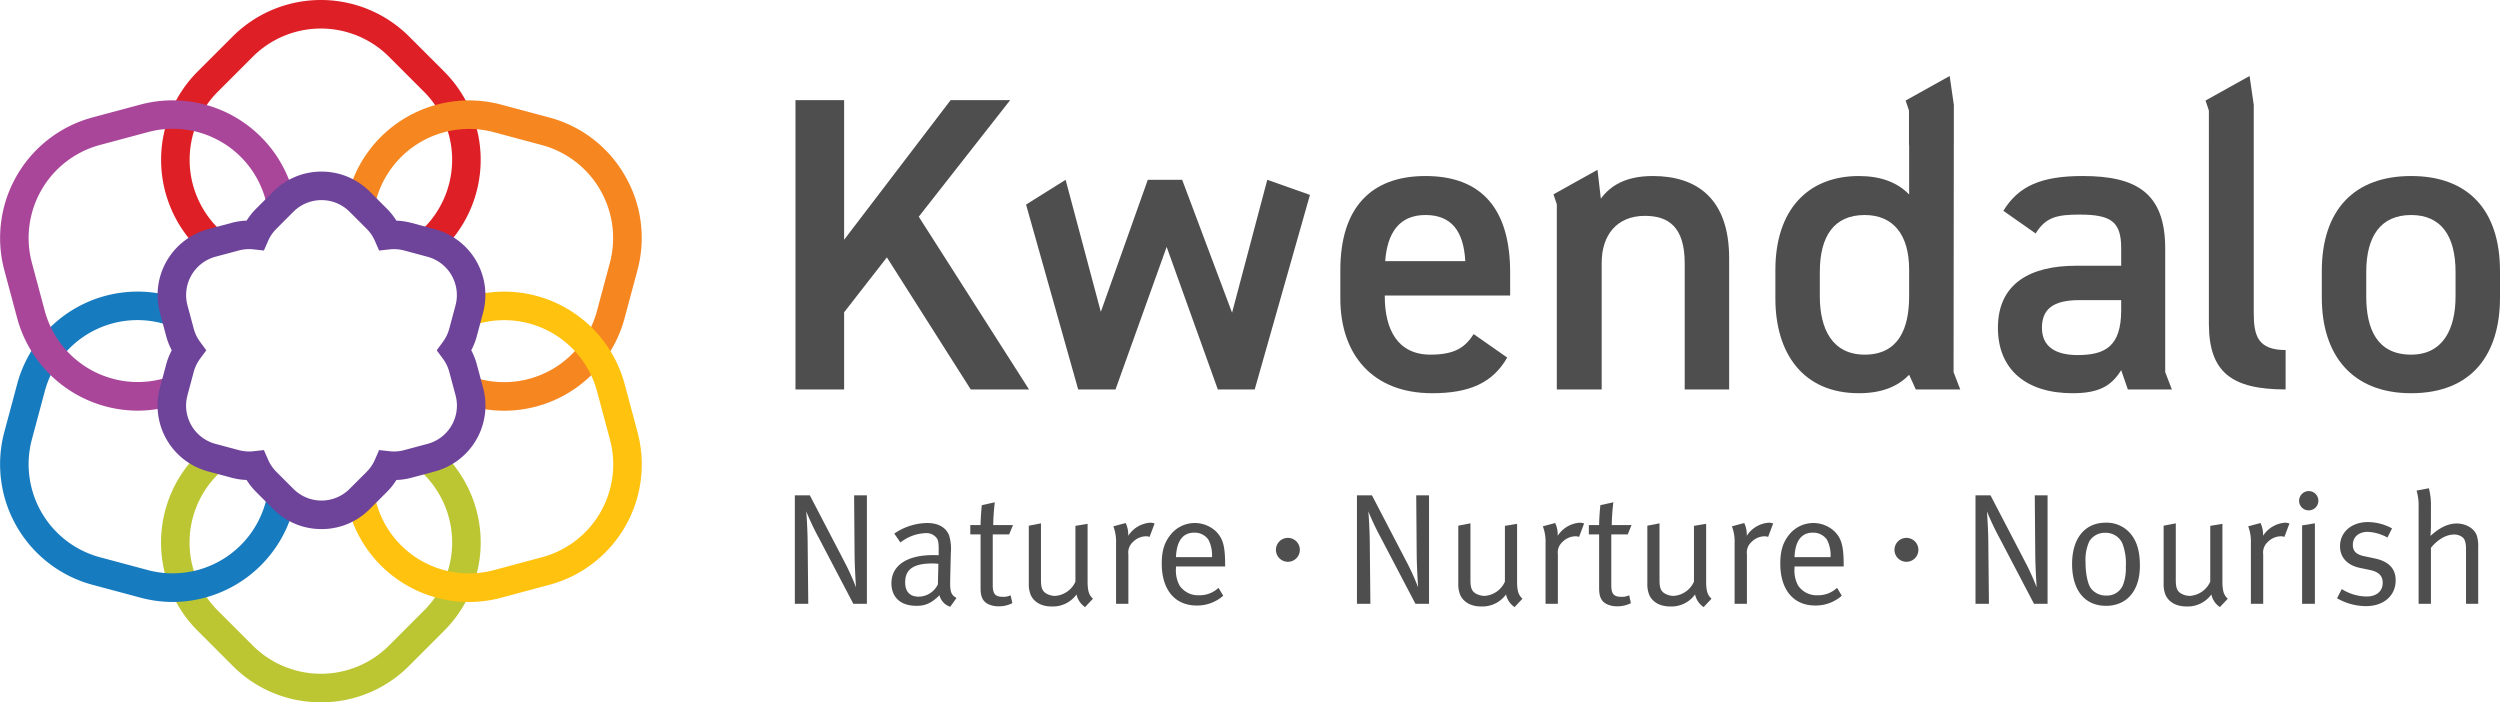 <svg id="Layer_1" data-name="Layer 1" xmlns="http://www.w3.org/2000/svg" viewBox="0 0 638.616 179.399">
  <g>
    <path id="fullLogo" d="M247.974,99.482,226.552,65.743,215.627,79.774V99.482H203.203V25.578h12.424V61.245l27.205-35.666h15.209L234.692,55.354,262.861,99.482Z" style="fill: #4f4e4e"/>
    <path id="fullLogo-2" data-name="fullLogo" d="M284.952,99.482H275.419L262.102,52.259l10.104-6.33,8.997,33.739,11.996-33.739h8.783L314.727,79.881l8.997-33.953,10.9,3.86L320.511,99.482h-9.425L298.018,63.066Z" style="fill: #4f4e4e"/>
    <path id="fullLogo-3" data-name="fullLogo" d="M385.012,91.342c-3.749,6.534-9.747,9.104-19.172,9.104-15.316,0-23.456-9.961-23.456-24.206V68.957c0-15.745,7.712-23.992,21.743-23.992,14.674,0,21.636,8.783,21.636,24.634V75.49H353.736v.214c0,8.354,3.213,14.888,11.675,14.888,6.319,0,8.89-1.928,11.032-5.248ZM353.843,66.707H374.301c-.428-7.819-3.642-11.782-10.175-11.782C357.485,54.926,354.379,59.424,353.843,66.707Z" style="fill: #4f4e4e"/>
    <path id="fullLogo-4" data-name="fullLogo" d="M397.684,52.2l-.852-2.555,11.246-6.271.852,7.375c2.356-3.213,6.212-5.784,13.281-5.784,11.032,0,19.493,5.569,19.493,20.993V99.482H430.351V67.243c0-9.426-4.284-12.103-10.175-12.103-7.069,0-11.032,4.82-11.032,11.996V99.482h-11.46V52.2" style="fill: #4f4e4e"/>
    <path id="fullLogo-5" data-name="fullLogo" d="M499.034,95.059l.061-58.074H499.1V26.786l-1.066-7.375-11.246,6.271.852,2.555v8.747h.041V49.677c-2.999-3.106-7.284-4.712-12.853-4.712-12.96,0-21.314,8.569-21.314,23.992V76.24c0,14.031,7.069,24.206,21.314,24.206,5.891,0,9.961-1.714,12.853-4.713l1.703,3.749h11.353ZM487.681,75.704c0,8.354-2.785,14.888-11.354,14.888-8.247,0-11.46-6.533-11.46-14.888V69.492c0-9.318,3.749-14.566,11.46-14.566,7.39,0,11.354,5.141,11.354,13.924Z" style="fill: #4f4e4e"/>
    <path id="fullLogo-6" data-name="fullLogo" d="M575.711,79.989V26.786l-1.068-7.375L563.397,25.683l.852,2.555v8.747h.002v45.681c0,12.317,5.677,16.816,19.601,16.816V89.414C576.783,89.414,575.711,85.772,575.711,79.989Z" style="fill: #4f4e4e"/>
    <path id="fullLogo-7" data-name="fullLogo" d="M638.616,76.026c0,14.245-6.962,24.42-22.706,24.42-14.995,0-22.814-9.64-22.814-24.42v-6.748c0-15.744,8.354-24.313,22.814-24.313s22.706,8.569,22.706,24.313Zm-11.353-.322V69.492c0-9.318-3.749-14.566-11.353-14.566-7.712,0-11.46,5.355-11.46,14.566v6.212c0,8.354,2.784,14.888,11.46,14.888C624.05,90.592,627.263,84.059,627.263,75.704Z" style="fill: #4f4e4e"/>
    <path id="fullLogo-8" data-name="fullLogo" d="M553.095,95.059l1.703,4.423H543.552L541.849,94.555c-2.57,4.177-5.891,5.891-12.424,5.891-11.782,0-19.065-5.998-19.065-16.709,0-11.46,8.461-15.852,19.922-15.852H541.849V63.387c0-6.747-2.57-8.569-10.603-8.569-5.784,0-8.676.643-11.246,4.82l-8.248-5.784c3.856-6.319,9.64-8.89,20.243-8.89,13.71,0,21.1,4.284,21.1,18.529ZM541.849,76.668H531.138c-6.747,0-9.532,2.357-9.532,7.069,0,4.927,3.642,6.962,9.104,6.962,6.962,0,11.139-2.142,11.139-11.46Z" style="fill: #4f4e4e"/>
    <path id="fullLogo-9" data-name="fullLogo" d="M217.977,154.232l-8.883-16.957a67.922,67.922,0,0,1-3.149-6.662c.081.808.323,4.36.364,7.55l.161,16.069h-3.432V126.535h3.835l9.206,17.684a63.462,63.462,0,0,1,2.584,5.814c0-.081-.323-4.482-.363-8.438l-.121-15.06h3.269v27.697Z" style="fill: #4f4e4e"/>
    <path id="fullLogo-10" data-name="fullLogo" d="M242.731,154.999a4.128,4.128,0,0,1-2.746-2.947c-1.938,1.938-3.513,2.705-5.814,2.705-4.967,0-6.46-3.028-6.46-5.733,0-4.562,3.916-7.227,10.658-7.227.444,0,.768,0,1.413.041v-1.413c0-1.776-.08-2.503-.645-3.149a3.303,3.303,0,0,0-2.705-1.09,11.131,11.131,0,0,0-6.42,2.382l-1.574-2.261a15.144,15.144,0,0,1,8.438-2.705c2.785,0,4.724,1.09,5.571,3.149a11.933,11.933,0,0,1,.444,4.441l-.161,6.622c-.081,3.27.121,4.118,1.614,4.926Zm-4.604-11.062c-5.087,0-6.903,1.736-6.903,4.805,0,2.382,1.171,3.674,3.472,3.674a5.514,5.514,0,0,0,4.886-3.149l.121-5.248C239.299,143.977,238.572,143.936,238.128,143.936Z" style="fill: #4f4e4e"/>
    <path id="fullLogo-11" data-name="fullLogo" d="M257.794,136.507h-4.199v12.96c0,2.221.606,2.988,2.584,2.988a4.006,4.006,0,0,0,1.978-.404l.444,2.018a7.45,7.45,0,0,1-3.554.808,5.85,5.85,0,0,1-2.624-.565c-1.413-.686-1.938-1.978-1.938-3.997V136.507h-2.625v-2.382h2.625c0-1.736.242-4.441.322-5.087l3.312-.727a53.522,53.522,0,0,0-.404,5.814h5.047Z" style="fill: #4f4e4e"/>
    <path id="fullLogo-12" data-name="fullLogo" d="M277.176,155.08a5.194,5.194,0,0,1-2.18-3.23,7.46,7.46,0,0,1-6.38,3.069c-2.543,0-4.44-1.09-5.289-2.867a7.206,7.206,0,0,1-.524-2.988V134.287l3.108-.605v14.454c0,1.898.283,2.746,1.212,3.392a4.51,4.51,0,0,0,2.463.686,6.151,6.151,0,0,0,5.127-3.634V134.327l3.109-.525v14.656c0,2.543.363,3.553,1.372,4.481Z" style="fill: #4f4e4e"/>
    <path id="fullLogo-13" data-name="fullLogo" d="M293.652,137.153a2.695,2.695,0,0,0-.889-.162,4.792,4.792,0,0,0-3.352,1.454,3.623,3.623,0,0,0-1.171,3.19v12.597h-3.148V138.728a10.887,10.887,0,0,0-.686-4.28l3.149-.848a7.014,7.014,0,0,1,.645,3.27,7.289,7.289,0,0,1,5.652-3.351,3.675,3.675,0,0,1,1.091.202Z" style="fill: #4f4e4e"/>
    <path id="fullLogo-14" data-name="fullLogo" d="M300.397,144.704v.484a8.023,8.023,0,0,0,.929,4.401,5.688,5.688,0,0,0,5.007,2.463,6.923,6.923,0,0,0,4.926-1.897l1.211,2.019a10.044,10.044,0,0,1-6.783,2.503c-5.571,0-8.923-4.038-8.923-10.7,0-3.391.728-5.571,2.423-7.59a7.896,7.896,0,0,1,11.467-.605c1.735,1.776,2.301,3.674,2.301,8.479v.444Zm8.277-6.864a4.278,4.278,0,0,0-3.634-1.776c-2.867,0-4.481,2.099-4.644,6.258h9.206A8.633,8.633,0,0,0,308.674,137.84Z" style="fill: #4f4e4e"/>
    <path id="fullLogo-15" data-name="fullLogo" d="M328.986,143.508a3.055,3.055,0,1,1,3.055-3.055A3.049,3.049,0,0,1,328.986,143.508Z" style="fill: #4f4e4e"/>
    <path id="fullLogo-16" data-name="fullLogo" d="M361.567,154.232l-8.883-16.957a67.898,67.898,0,0,1-3.149-6.662c.081.808.323,4.36.364,7.55l.161,16.069h-3.432V126.535h3.835l9.206,17.684a63.431,63.431,0,0,1,2.584,5.814c0-.081-.323-4.482-.363-8.438l-.121-15.06h3.27v27.697Z" style="fill: #4f4e4e"/>
    <path id="fullLogo-17" data-name="fullLogo" d="M386.887,155.08a5.195,5.195,0,0,1-2.18-3.23,7.459,7.459,0,0,1-6.38,3.069c-2.543,0-4.44-1.09-5.289-2.867a7.205,7.205,0,0,1-.524-2.988V134.287l3.108-.605v14.454c0,1.898.283,2.746,1.212,3.392a4.509,4.509,0,0,0,2.463.686,6.151,6.151,0,0,0,5.127-3.634V134.327l3.109-.525v14.656c0,2.543.363,3.553,1.372,4.481Z" style="fill: #4f4e4e"/>
    <path id="fullLogo-18" data-name="fullLogo" d="M403.363,137.153a2.695,2.695,0,0,0-.889-.162,4.792,4.792,0,0,0-3.352,1.454,3.623,3.623,0,0,0-1.171,3.19v12.597h-3.148V138.728a10.885,10.885,0,0,0-.686-4.28l3.149-.848a7.014,7.014,0,0,1,.645,3.27,7.289,7.289,0,0,1,5.652-3.351,3.675,3.675,0,0,1,1.091.202Z" style="fill: #4f4e4e"/>
    <path id="fullLogo-19" data-name="fullLogo" d="M415.8,136.507h-4.199v12.96c0,2.221.606,2.988,2.584,2.988a4.007,4.007,0,0,0,1.978-.404l.444,2.018a7.45,7.45,0,0,1-3.554.808,5.85,5.85,0,0,1-2.624-.565c-1.413-.686-1.938-1.978-1.938-3.997V136.507h-2.625v-2.382h2.625c0-1.736.242-4.441.322-5.087l3.312-.727a53.495,53.495,0,0,0-.404,5.814h5.047Z" style="fill: #4f4e4e"/>
    <path id="fullLogo-20" data-name="fullLogo" d="M435.182,155.08a5.194,5.194,0,0,1-2.18-3.23,7.46,7.46,0,0,1-6.38,3.069c-2.543,0-4.44-1.09-5.289-2.867a7.205,7.205,0,0,1-.524-2.988V134.287l3.108-.605v14.454c0,1.898.283,2.746,1.212,3.392a4.509,4.509,0,0,0,2.463.686,6.152,6.152,0,0,0,5.127-3.634V134.327l3.109-.525v14.656c0,2.543.363,3.553,1.372,4.481Z" style="fill: #4f4e4e"/>
    <path id="fullLogo-21" data-name="fullLogo" d="M451.658,137.153a2.695,2.695,0,0,0-.889-.162,4.792,4.792,0,0,0-3.352,1.454,3.622,3.622,0,0,0-1.171,3.19v12.597h-3.148V138.728a10.885,10.885,0,0,0-.686-4.28l3.149-.848a7.013,7.013,0,0,1,.645,3.27,7.289,7.289,0,0,1,5.652-3.351,3.675,3.675,0,0,1,1.091.202Z" style="fill: #4f4e4e"/>
    <path id="fullLogo-22" data-name="fullLogo" d="M458.402,144.704v.484a8.021,8.021,0,0,0,.929,4.401,5.688,5.688,0,0,0,5.007,2.463,6.923,6.923,0,0,0,4.926-1.897l1.211,2.019a10.044,10.044,0,0,1-6.783,2.503c-5.571,0-8.923-4.038-8.923-10.7,0-3.391.728-5.571,2.423-7.59a7.896,7.896,0,0,1,11.467-.605c1.735,1.776,2.301,3.674,2.301,8.479v.444ZM466.68,137.84a4.278,4.278,0,0,0-3.634-1.776c-2.867,0-4.481,2.099-4.644,6.258h9.206A8.633,8.633,0,0,0,466.68,137.84Z" style="fill: #4f4e4e"/>
    <path id="fullLogo-23" data-name="fullLogo" d="M486.992,143.508a3.055,3.055,0,1,1,3.055-3.055A3.049,3.049,0,0,1,486.992,143.508Z" style="fill: #4f4e4e"/>
    <path id="fullLogo-24" data-name="fullLogo" d="M519.574,154.232l-8.883-16.957a67.898,67.898,0,0,1-3.149-6.662c.081.808.323,4.36.363,7.55l.162,16.069h-3.432V126.535h3.835l9.206,17.684a63.448,63.448,0,0,1,2.584,5.814c0-.081-.323-4.482-.363-8.438l-.121-15.06h3.269v27.697Z" style="fill: #4f4e4e"/>
    <path id="fullLogo-25" data-name="fullLogo" d="M537.989,154.757c-5.532,0-8.681-4.078-8.681-10.699,0-6.541,3.269-10.538,8.56-10.538a7.969,7.969,0,0,1,6.903,3.513c1.252,1.817,1.857,4.199,1.857,7.469C546.629,151.204,543.036,154.757,537.989,154.757Zm4.118-16.069a4.659,4.659,0,0,0-4.28-2.584,4.595,4.595,0,0,0-4.118,2.18,11.249,11.249,0,0,0-.969,5.249c0,2.826.484,5.33,1.251,6.581a4.775,4.775,0,0,0,4.078,2.018,4.367,4.367,0,0,0,4.36-3.028,11.916,11.916,0,0,0,.606-4.361A14.235,14.235,0,0,0,542.107,138.688Z" style="fill: #4f4e4e"/>
    <path id="fullLogo-26" data-name="fullLogo" d="M567.062,155.08a5.195,5.195,0,0,1-2.18-3.23,7.459,7.459,0,0,1-6.38,3.069c-2.543,0-4.44-1.09-5.289-2.867a7.205,7.205,0,0,1-.524-2.988V134.287l3.108-.605v14.454c0,1.898.283,2.746,1.212,3.392a4.509,4.509,0,0,0,2.463.686,6.151,6.151,0,0,0,5.127-3.634V134.327l3.109-.525v14.656c0,2.543.363,3.553,1.373,4.481Z" style="fill: #4f4e4e"/>
    <path id="fullLogo-27" data-name="fullLogo" d="M583.539,137.153a2.696,2.696,0,0,0-.889-.162,4.792,4.792,0,0,0-3.352,1.454,3.623,3.623,0,0,0-1.171,3.19v12.597H574.98V138.728a10.885,10.885,0,0,0-.686-4.28l3.149-.848a7.014,7.014,0,0,1,.645,3.27A7.289,7.289,0,0,1,583.74,133.52a3.675,3.675,0,0,1,1.091.202Z" style="fill: #4f4e4e"/>
    <path id="fullLogo-28" data-name="fullLogo" d="M589.758,130.371a2.438,2.438,0,0,1-2.463-2.423,2.481,2.481,0,0,1,2.463-2.503,2.463,2.463,0,0,1,0,4.926Zm-1.695,23.861V134.206l3.27-.525v20.551Z" style="fill: #4f4e4e"/>
    <path id="fullLogo-29" data-name="fullLogo" d="M604.375,154.837a14.895,14.895,0,0,1-7.389-2.019l1.211-2.342a12.085,12.085,0,0,0,6.38,1.897c2.463,0,4.077-1.332,4.077-3.472,0-1.817-1.009-2.826-3.311-3.31l-2.503-.525c-3.31-.686-5.088-2.746-5.088-5.531,0-3.634,2.948-6.177,7.146-6.177a13.108,13.108,0,0,1,6.138,1.615l-1.171,2.342a11.426,11.426,0,0,0-5.047-1.454c-2.302,0-3.796,1.333-3.796,3.311,0,1.534.768,2.462,2.907,2.907l2.665.565c3.634.767,5.369,2.624,5.369,5.612C611.965,152.173,608.896,154.837,604.375,154.837Z" style="fill: #4f4e4e"/>
    <path id="fullLogo-30" data-name="fullLogo" d="M629.936,154.232V140.343c0-1.494-.202-2.422-.767-2.987a3.335,3.335,0,0,0-2.342-.808c-1.938,0-4.118,1.251-5.854,3.392v14.292h-3.148v-24.79a13.165,13.165,0,0,0-.525-4.118l3.149-.606a17.179,17.179,0,0,1,.524,4.765v4.683c0,1.131-.08,2.463-.121,2.746,1.817-1.696,4.119-3.189,6.703-3.189,2.422,0,4.603,1.332,5.168,3.189a8.978,8.978,0,0,1,.322,2.907v14.414Z" style="fill: #4f4e4e"/>
    <path id="fullLogo-31" data-name="fullLogo" d="M113.103,116.488l-.494-.494a13.674,13.674,0,0,1-2.433.91l-4.22,1.131,2.801,2.8a25.177,25.177,0,0,1,0,35.49l-9.039,9.039a25.178,25.178,0,0,1-35.489,0l-9.039-9.039a25.124,25.124,0,0,1,0-35.49l2.87-2.87L54.083,116.9a13.662,13.662,0,0,1-2.642-1.011l-.599.599a31.278,31.278,0,0,0,0,44.183l9.039,9.039a31.325,31.325,0,0,0,44.184,0l9.039-9.039a31.325,31.325,0,0,0,0-44.183Z" style="fill: #bcc632"/>
    <path id="fullLogo-32" data-name="fullLogo" d="M81.972,179.399a31.588,31.588,0,0,1-22.496-9.284l-9.039-9.038a31.85,31.85,0,0,1,0-44.991l.892-.892.369.187a13.144,13.144,0,0,0,2.532.969l4.932,1.321-3.569,3.57a24.551,24.551,0,0,0,0,34.681l9.039,9.039a24.607,24.607,0,0,0,34.681,0l9.038-9.039a24.606,24.606,0,0,0,0-34.682l-3.5-3.5,5.176-1.387a13.148,13.148,0,0,0,2.332-.872l.366-.177.782.782a31.895,31.895,0,0,1,0,44.991l-9.038,9.039A31.589,31.589,0,0,1,81.972,179.399Z" style="fill: #bcc632"/>
    <path id="fullLogo-33" data-name="fullLogo" d="M51.156,63.226a13.651,13.651,0,0,1,2.928-1.163l3.63-.973-2.527-2.527a25.177,25.177,0,0,1,0-35.489l9.039-9.039a25.177,25.177,0,0,1,35.489,0l9.039,9.039a25.177,25.177,0,0,1,0,35.49l-2.469,2.469,3.88,1.04a13.66,13.66,0,0,1,2.721,1.053l.214-.214a31.325,31.325,0,0,0,0-44.183l-9.039-9.039a31.325,31.325,0,0,0-44.183,0L50.84,18.727a31.325,31.325,0,0,0,0,44.183Z" style="fill: #de1f26"/>
    <path id="fullLogo-34" data-name="fullLogo" d="M51.052,63.93l-.616-.616a31.896,31.896,0,0,1,0-44.991L59.475,9.284a31.895,31.895,0,0,1,44.991,0l9.039,9.038a31.897,31.897,0,0,1,0,44.992l-.509.509-.371-.191a13.102,13.102,0,0,0-2.607-1.009l-4.836-1.296,3.168-3.168a24.606,24.606,0,0,0,0-34.681l-9.039-9.039a24.605,24.605,0,0,0-34.681,0l-9.039,9.039a24.605,24.605,0,0,0,0,34.681l3.227,3.227-4.586,1.229a13.124,13.124,0,0,0-2.805,1.115Z" style="fill: #de1f26"/>
    <path id="fullLogo-35" data-name="fullLogo" d="M159.139,45.15a31.02,31.02,0,0,0-18.941-14.574L127.85,27.267A31.324,31.324,0,0,0,89.587,49.359l-.069.258a13.656,13.656,0,0,1,2.333,1.868l2.784,2.784.89-3.32A25.178,25.178,0,0,1,126.26,33.205l12.347,3.309a25.178,25.178,0,0,1,17.745,30.735l-3.308,12.347A25.124,25.124,0,0,1,122.308,97.341l-3.381-.906.972,3.626a13.65,13.65,0,0,1,.457,3.12l.362.097a31.227,31.227,0,0,0,38.263-22.092L162.289,68.84A31.02,31.02,0,0,0,159.139,45.15Z" style="fill: #f6861f"/>
    <path id="fullLogo-36" data-name="fullLogo" d="M128.796,104.918a31.792,31.792,0,0,1-8.227-1.087l-.772-.207-.013-.424a13.136,13.136,0,0,0-.438-2.99l-1.228-4.582,4.336,1.162A24.554,24.554,0,0,0,152.491,79.448L155.8,67.101a24.606,24.606,0,0,0-17.34-30.035l-12.347-3.308A24.606,24.606,0,0,0,96.076,51.098l-1.146,4.275L91.447,51.89a13.105,13.105,0,0,0-2.236-1.79l-.354-.225.178-.664a31.895,31.895,0,0,1,38.963-22.495l12.347,3.308a31.588,31.588,0,0,1,19.288,14.84h0a31.588,31.588,0,0,1,3.208,24.124l-3.308,12.347A31.866,31.866,0,0,1,128.796,104.918Z" style="fill: #f6861f"/>
    <path id="fullLogo-37" data-name="fullLogo" d="M162.308,110.563,159,98.216a31.277,31.277,0,0,0-38.263-22.092l-.408.109a13.681,13.681,0,0,1-.439,2.681l-1.097,4.095,3.534-.947A25.124,25.124,0,0,1,153.062,99.807l3.308,12.347a25.124,25.124,0,0,1-17.745,30.735l-12.348,3.309a25.124,25.124,0,0,1-30.735-17.745l-.984-3.672-2.707,2.707a13.657,13.657,0,0,1-2.417,1.92l.17.636a31.227,31.227,0,0,0,38.263,22.092l12.348-3.308A31.278,31.278,0,0,0,162.308,110.563Z" style="fill: #ffc20e"/>
    <path id="fullLogo-38" data-name="fullLogo" d="M119.79,153.775a31.866,31.866,0,0,1-30.737-23.583l-.28-1.044.358-.224a13.121,13.121,0,0,0,2.317-1.84l3.406-3.407,1.24,4.628A24.551,24.551,0,0,0,126.13,145.646l12.348-3.308a24.552,24.552,0,0,0,17.34-30.035L152.51,99.954a24.551,24.551,0,0,0-30.035-17.34l-4.49,1.203,1.353-5.05a13.163,13.163,0,0,0,.421-2.569l.026-.41.804-.215A31.849,31.849,0,0,1,159.552,98.068l3.308,12.347a31.85,31.85,0,0,1-22.496,38.964l-12.348,3.308A31.81,31.81,0,0,1,119.79,153.775Z" style="fill: #ffc20e"/>
    <path id="fullLogo-39" data-name="fullLogo" d="M72.404,127.488l-2.951-2.951-1.047,3.909A25.178,25.178,0,0,1,37.67,146.19l-12.347-3.308A25.178,25.178,0,0,1,7.579,112.147L10.887,99.8A25.082,25.082,0,0,1,41.622,82.055l3.858,1.034L44.36,78.906a13.68,13.68,0,0,1-.432-2.597l-.715-.192A31.278,31.278,0,0,0,4.949,98.209L1.641,110.556A31.324,31.324,0,0,0,23.733,148.82L36.08,152.128a31.324,31.324,0,0,0,38.263-22.091l.213-.794A13.692,13.692,0,0,1,72.404,127.488Z" style="fill: #177bc0"/>
    <path id="fullLogo-40" data-name="fullLogo" d="M44.158,153.769a31.799,31.799,0,0,1-8.227-1.089l-12.347-3.308A31.895,31.895,0,0,1,1.089,110.408L4.397,98.061A31.85,31.85,0,0,1,43.361,75.565l1.109.297.028.407a13.165,13.165,0,0,0,.414,2.489l1.377,5.139-4.814-1.29A24.511,24.511,0,0,0,11.439,99.948L8.13,112.295a24.606,24.606,0,0,0,17.34,30.035l12.347,3.308a24.607,24.607,0,0,0,30.035-17.341l1.303-4.864,3.651,3.651a13.169,13.169,0,0,0,2.062,1.682l.344.227-.319,1.192a31.964,31.964,0,0,1-30.736,23.584Z" style="fill: #177bc0"/>
    <path id="fullLogo-41" data-name="fullLogo" d="M44.359,100.058,45.36,96.321l-3.736,1.001A25.178,25.178,0,0,1,10.889,79.578L7.581,67.23A25.178,25.178,0,0,1,25.325,36.495l12.347-3.308a25.178,25.178,0,0,1,30.735,17.745l.961,3.588,3.034-3.034a13.675,13.675,0,0,1,2.063-1.694l-.121-.451A31.325,31.325,0,0,0,36.082,27.249L23.735,30.558A31.324,31.324,0,0,0,1.643,68.821L4.951,81.168A31.221,31.221,0,0,0,43.215,103.26l.691-.185A13.656,13.656,0,0,1,44.359,100.058Z" style="fill: #a9469a"/>
    <path id="fullLogo-42" data-name="fullLogo" d="M35.136,104.901A31.964,31.964,0,0,1,4.399,81.316L1.091,68.969A31.896,31.896,0,0,1,23.587,30.006L35.934,26.697A31.896,31.896,0,0,1,74.897,49.193l.227.846-.34.228A13.144,13.144,0,0,0,72.807,51.89l-3.733,3.734L67.856,51.08A24.514,24.514,0,0,0,37.82,33.739L25.473,37.047a24.606,24.606,0,0,0-17.34,30.035L11.441,79.43A24.606,24.606,0,0,0,41.476,96.77l4.691-1.257-1.257,4.692a13.109,13.109,0,0,0-.434,2.892l-.016.421-1.098.294A31.799,31.799,0,0,1,35.136,104.901Z" style="fill: #a9469a"/>
    <path id="fullLogo-43" data-name="fullLogo" d="M82.128,135.153a17.28,17.28,0,0,1-12.302-5.088l-4.413-4.412a17.127,17.127,0,0,1-2.418-3.046,17.119,17.119,0,0,1-3.828-.571L53.14,120.421a17.416,17.416,0,0,1-12.302-21.307l1.615-6.029a17.108,17.108,0,0,1,1.422-3.605,17.062,17.062,0,0,1-1.421-3.604L40.839,79.849a17.437,17.437,0,0,1,12.302-21.307l6.027-1.615a17.104,17.104,0,0,1,3.833-.571,17.104,17.104,0,0,1,2.411-3.035l4.413-4.413a17.438,17.438,0,0,1,24.603,0l4.413,4.413a17.102,17.102,0,0,1,2.417,3.044,17.081,17.081,0,0,1,3.822.571l6.028,1.615A17.438,17.438,0,0,1,123.41,79.858l-1.615,6.027a17.102,17.102,0,0,1-1.416,3.593,17.076,17.076,0,0,1,1.425,3.611l1.615,6.027a17.417,17.417,0,0,1-12.302,21.307L105.09,122.04a17.094,17.094,0,0,1-3.831.571,17.073,17.073,0,0,1-2.417,3.042L94.43,130.065A17.281,17.281,0,0,1,82.128,135.153ZM67.41,114.968l1.075,2.457a9.983,9.983,0,0,0,2.083,3.073L74.981,124.91a10.12,10.12,0,0,0,14.294,0l4.412-4.413a9.959,9.959,0,0,0,2.081-3.069l1.075-2.459,2.667.296a9.966,9.966,0,0,0,3.692-.268l6.029-1.615a10.119,10.119,0,0,0,7.147-12.379l-1.616-6.028a9.954,9.954,0,0,0-1.615-3.334l-1.589-2.158,1.586-2.16a9.959,9.959,0,0,0,1.609-3.325l1.615-6.027a10.148,10.148,0,0,0-7.146-12.379l-6.028-1.616a9.976,9.976,0,0,0-3.687-.269l-2.665.294-1.074-2.457a9.969,9.969,0,0,0-2.082-3.07l-4.413-4.413a10.147,10.147,0,0,0-14.293,0l-4.413,4.413A9.952,9.952,0,0,0,68.489,61.54l-1.076,2.456L64.748,63.7a9.972,9.972,0,0,0-3.692.268l-6.028,1.615a10.147,10.147,0,0,0-7.147,12.378l1.615,6.029a9.96,9.96,0,0,0,1.613,3.331l1.588,2.16-1.588,2.16a9.963,9.963,0,0,0-1.614,3.332l-1.616,6.028A10.119,10.119,0,0,0,55.026,113.38l6.028,1.615a9.962,9.962,0,0,0,3.69.269Z" style="fill: #6e439a"/>
  </g>
</svg>
